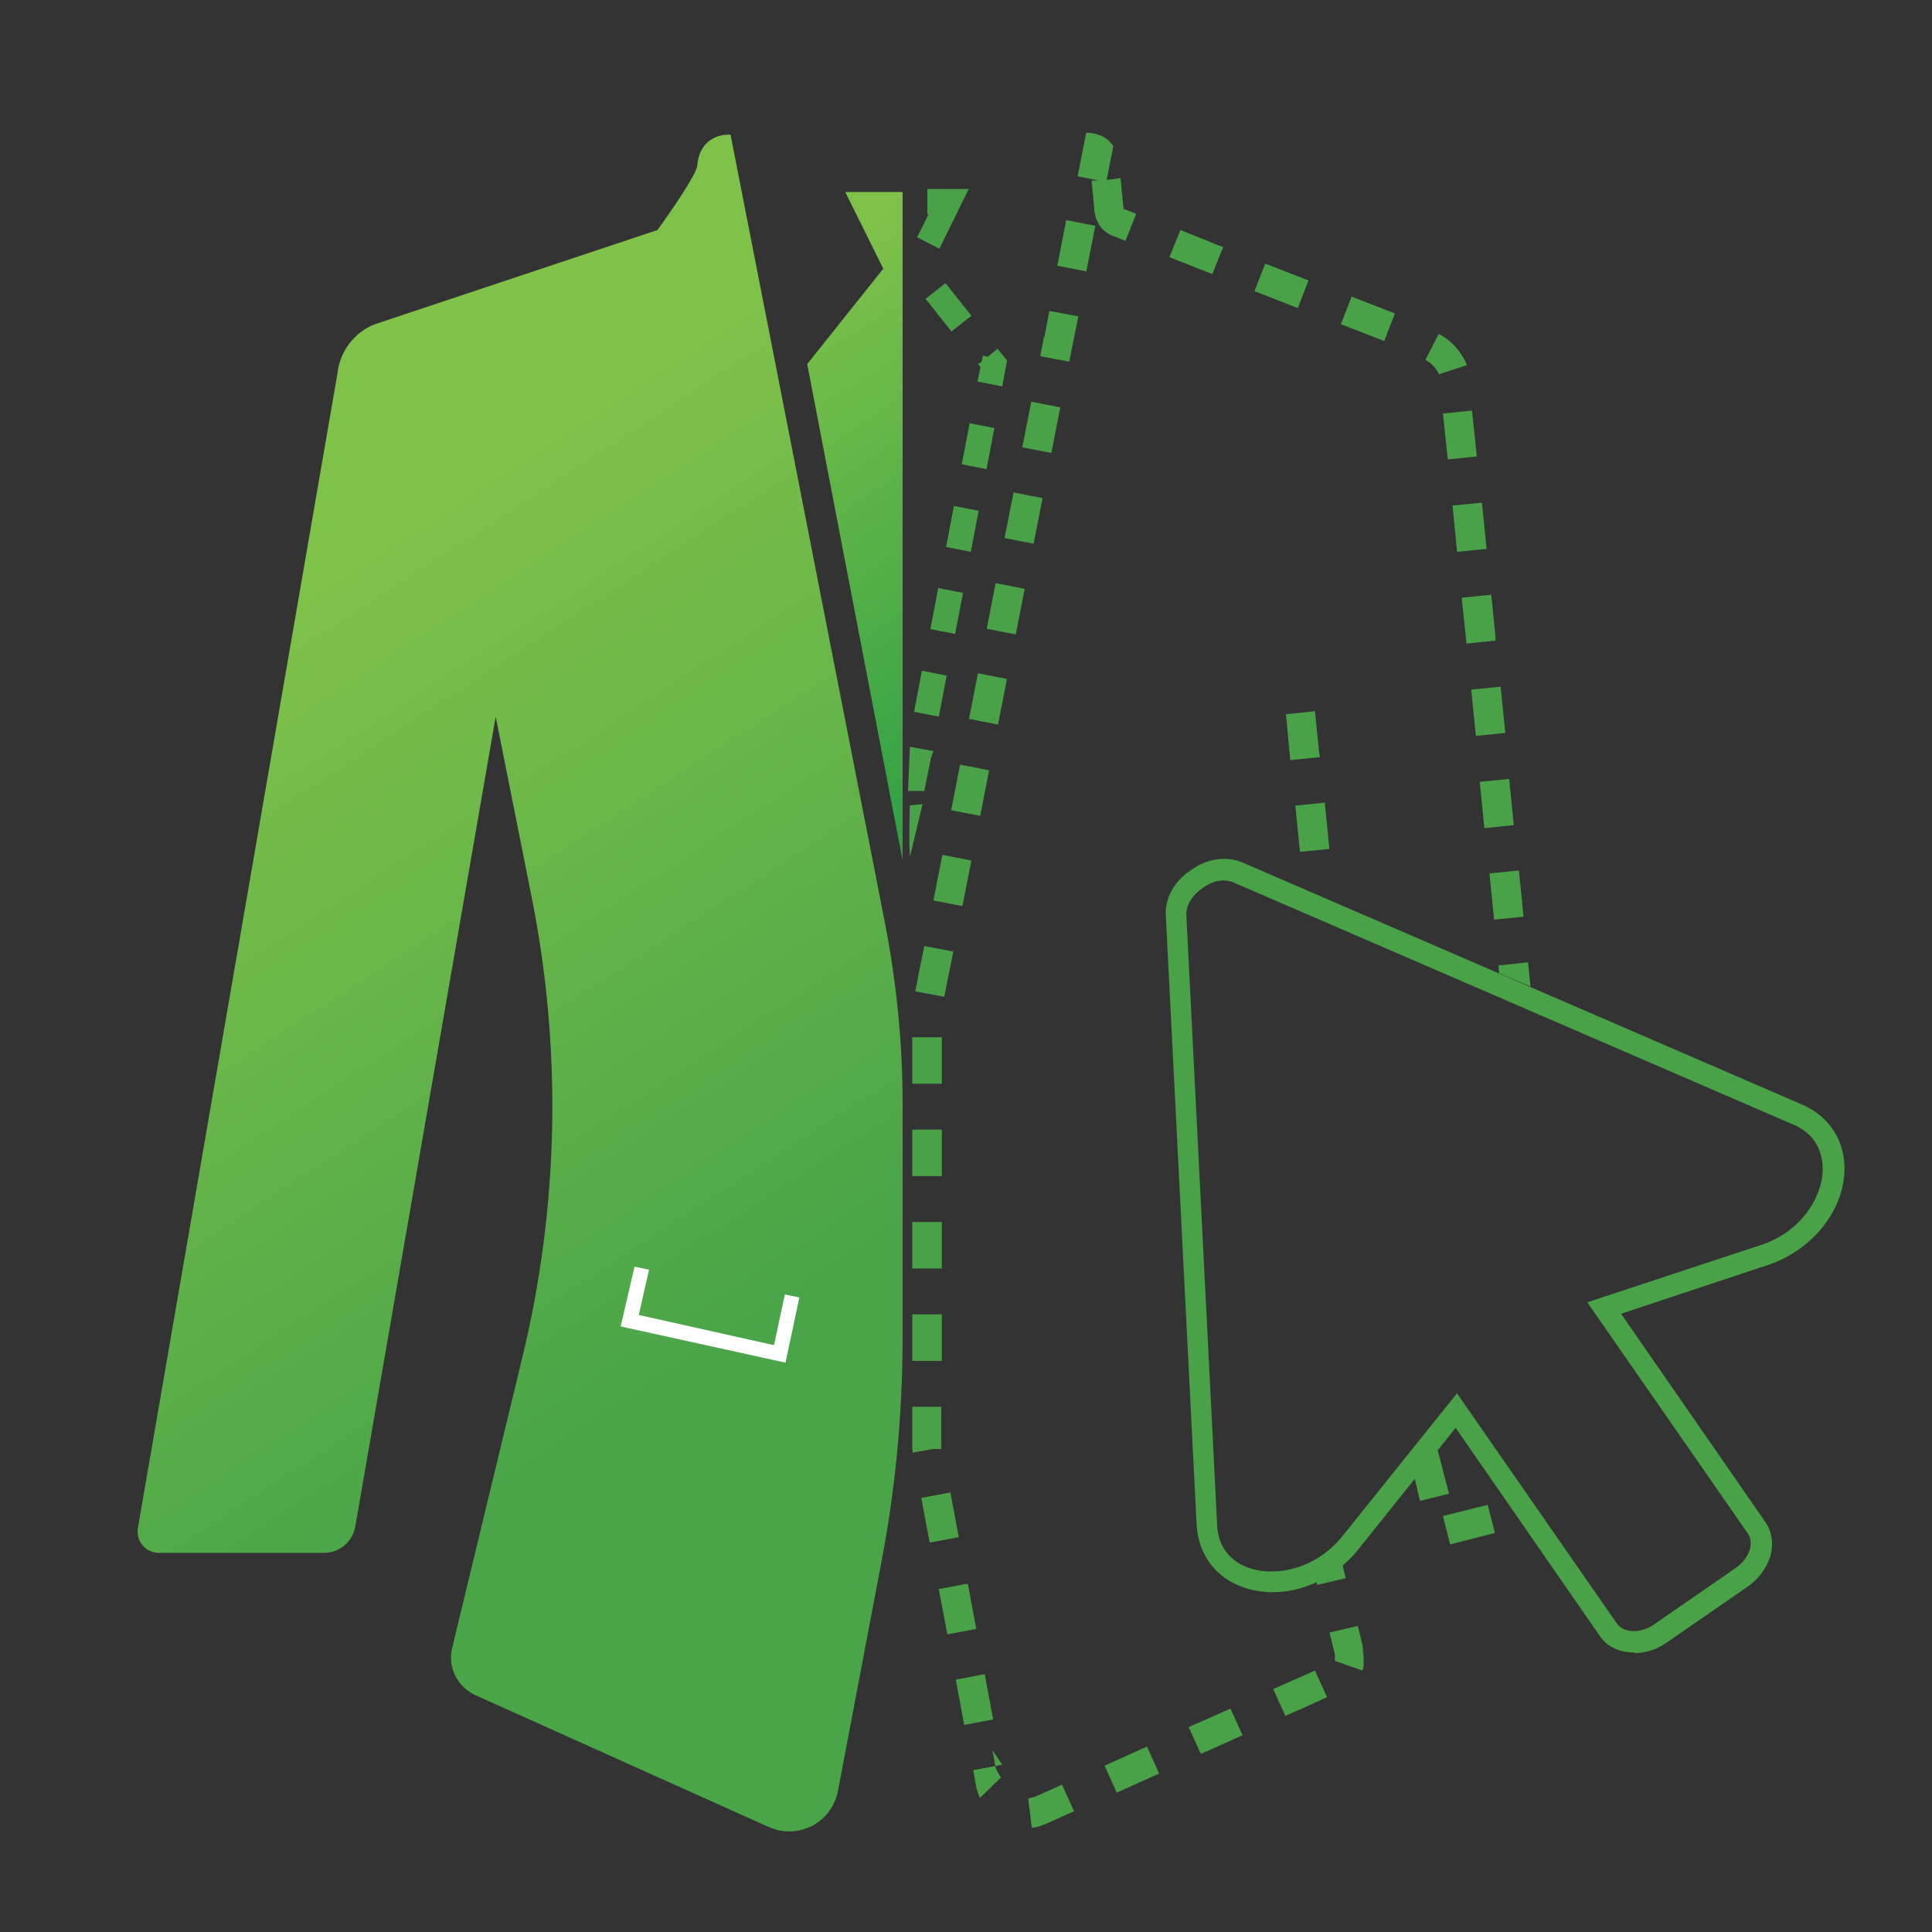 <svg viewBox="0 0 32 32" xmlns:xlink="http://www.w3.org/1999/xlink" xmlns="http://www.w3.org/2000/svg" data-name="Layer 1" id="Layer_1">
  <rect x="0" y="0" width="32" height="32" fill="#333333" stroke="none"/>
  <defs>
    <style>
      .cls-1 {
        fill: url(#linear-gradient);
      }

      .cls-1, .cls-2, .cls-3, .cls-4, .cls-5 {
        stroke-width: 0px;
      }

      .cls-2 {
        fill: none;
      }

      .cls-6 {
        clip-path: url(#clippath-1);
      }

      .cls-3 {
        fill: url(#linear-gradient-2);
      }

      .cls-7 {
        clip-path: url(#clippath);
      }

      .cls-4 {
        fill: #fff;
      }

      .cls-5 {
        fill: #49a247;
      }
    </style>
    <clipPath id="clippath">
      <polygon points="14 3.18 14.63 4.45 13.37 6.03 14.95 14.25 14.95 3.18 14 3.18" class="cls-2"></polygon>
    </clipPath>
    <linearGradient gradientUnits="userSpaceOnUse" gradientTransform="translate(-1483.66 1523.25) rotate(90) scale(30.3 -30.3)" y2="49.43" x2="-49.65" y1="49.43" x1="-50.12" id="linear-gradient">
      <stop stop-color="#7fc24a" offset="0"></stop>
      <stop stop-color="#7fc24a" offset="0"></stop>
      <stop stop-color="#008c42" offset="1"></stop>
    </linearGradient>
    <clipPath id="clippath-1">
      <path d="M11.55,2.74c-.02.19-.66,1.07-.66,1.07l-4.68,1.56c-.34.13-.58.45-.62.81l-3.31,19.15c-.02.21.14.39.35.39h2.71c.26.01.48-.16.54-.41l2.33-13.44.59,2.96c.51,2.53.46,5.15-.15,7.66l-1.16,4.8c-.08.32.08.65.39.79l4.85,2.18c.49.22,1.05-.07,1.15-.6l.71-3.74c.24-1.24.36-2.5.36-3.76v-3.88c0-1-.1-2-.29-2.98l-2.56-13.07s0,0-.03,0c-.1,0-.47.03-.52.5" class="cls-2"></path>
    </clipPath>
    <linearGradient gradientUnits="userSpaceOnUse" gradientTransform="translate(-1499.86 1527.57) rotate(90) scale(30.3 -30.3)" y2="49.78" x2="-49.65" y1="49.78" x1="-50.12" id="linear-gradient-2">
      <stop stop-color="#7fc24a" offset="0"></stop>
      <stop stop-color="#7fc24a" offset="0"></stop>
      <stop stop-color="#49a548" offset="1"></stop>
    </linearGradient>
  </defs>
  <path d="M16.06,3.13h-.7v.42h.02l-.19.38.37.19s.1-.21.19-.39c0,0,0,0,0,0h0s0,0,0,0l.29-.59ZM15.07,12.37l-.03.73h.27l.11-.55.04-.11-.38-.07ZM15.27,13.32l-.2.02s-.02.64,0,.8v.06s.21-.88.21-.88ZM15.27,11.11l-.13.68.41.08.13-.68-.41-.08ZM15.54,9.74l-.13.68.41.08.13-.68-.41-.08ZM15.8,8.38l-.13.68.41.08.13-.68-.41-.08ZM16.06,7.01l-.13.68.41.08.13-.68-.41-.08ZM16.53,5.77l-.17.14-.08-.02.08.02-.08-.02-.02.1-.06.04.04.05-.05.24.41.08s.08-.43.08-.43c0,0,0,0,0,0,0,0,0,0,0,0t0,0h0s0,0,0,0h0s0,0,0,0h0s0,0,0,0t0,0h0s0,0,0,0t0,0h0s0,0,0,0h0s-.15-.18-.15-.18ZM15.66,4.69l-.33.26.43.54.33-.26-.43-.54Z" class="cls-5"></path>
  <g class="cls-7">
    <rect transform="translate(-2.46 9.25) rotate(-33.44)" height="10.11" width="7.42" y="3.66" x="10.45" class="cls-1"></rect>
  </g>
  <g class="cls-6">
    <rect transform="translate(-7.59 7.45) rotate(-33.44)" height="30.57" width="26.16" y="1.07" x="-4.48" class="cls-3"></rect>
  </g>
  <polygon points="13.01 22.57 10.28 21.97 10.51 20.98 10.75 21.03 10.58 21.78 12.82 22.28 13 21.44 13.24 21.49 13.01 22.57" class="cls-4"></polygon>
  <path d="M27.06,27.37c-.23,0-.44-.09-.56-.27l-2.39-3.45-1.61,2.01c-.47.59-1.24.85-1.88.64-.47-.15-.77-.54-.8-1.04l-.51-10.09c-.02-.29.14-.58.42-.76.26-.19.58-.24.86-.12l9.27,4.01c.45.2.71.61.69,1.11-.03.67-.55,1.3-1.26,1.54l-2.44.81,2.39,3.45c.11.16.14.36.08.57-.06.19-.19.37-.36.49l-1.36.94c-.17.12-.35.17-.53.17M24.12,23.06l2.66,3.83c.11.16.39.17.61.02l1.36-.94c.11-.08.2-.19.23-.3.03-.1.02-.2-.03-.27l-2.66-3.83,2.88-.95c.67-.22,1-.79,1.02-1.22,0-.21-.04-.58-.48-.77l-9.27-4.01c-.16-.07-.35-.04-.52.09-.18.12-.28.29-.27.46l.51,10.09c.02.48.36.66.56.72.41.13,1.06.02,1.51-.53l1.9-2.37Z" class="cls-5"></path>
  <rect transform="translate(6.98 22.64) rotate(-78.92)" height=".49" width=".77" y="6.84" x="16.86" class="cls-5"></rect>
  <rect transform="translate(5.27 23.57) rotate(-78.92)" height=".49" width=".77" y="8.34" x="16.57" class="cls-5"></rect>
  <path d="M20.25,4.09s-.09-.03-.2-.08h0s0,0,0,0h0s0,0,0,0h0s0,0,0,0l-.5-.2-.18.45.71.28.18-.45Z" class="cls-5"></path>
  <rect transform="translate(9.12 22.8) rotate(-68.75)" height=".77" width=".49" y="4.35" x="20.98" class="cls-5"></rect>
  <path d="M15.79,15.76l-.48-.09s-.04.2-.08.39h0s-.07.36-.07.36l.48.09.15-.75Z" class="cls-5"></path>
  <rect height=".77" width=".49" y="17.18" x="15.11" class="cls-5"></rect>
  <rect transform="translate(9.52 24.48) rotate(-68.75)" height=".77" width=".49" y="4.9" x="22.41" class="cls-5"></rect>
  <path d="M24.63,24.93s-.09.02-.21.05h0s0,0,0,0h0s0,0,0,0h0s0,0,0,0l-.52.13.12.47.74-.19-.12-.47Z" class="cls-5"></path>
  <rect transform="translate(1.85 25.41) rotate(-78.92)" height=".49" width=".77" y="11.34" x="15.98" class="cls-5"></rect>
  <rect transform="translate(-1.58 27.26) rotate(-78.92)" height=".49" width=".77" y="14.35" x="15.39" class="cls-5"></rect>
  <rect transform="translate(.14 26.34) rotate(-78.92)" height=".49" width=".77" y="12.84" x="15.68" class="cls-5"></rect>
  <rect height=".77" width=".49" y="18.71" x="15.11" class="cls-5"></rect>
  <rect transform="translate(-1.21 2.55) rotate(-5.74)" height=".77" width=".49" y="12.92" x="24.55" class="cls-5"></rect>
  <polygon points="24.83 16.12 25.35 16.34 25.31 15.94 24.82 15.99 24.83 16.12" class="cls-5"></polygon>
  <rect transform="translate(-1.36 2.57) rotate(-5.74)" height=".77" width=".49" y="14.44" x="24.71" class="cls-5"></rect>
  <path d="M21.82,26.25l.47-.11-.06-.24c-.13.11-.28.21-.43.28l.02.07Z" class="cls-5"></path>
  <rect transform="translate(-.75 2.45) rotate(-5.68)" height=".77" width=".49" y="8.35" x="24.1" class="cls-5"></rect>
  <path d="M23.83,6.2l.46-.15s0-.02,0-.02c0,0,0,0,0,0t0,0s0,0,0,0h0s0,0,0,0h0s0,0,0,0h0s0,0,0,0h0s0,0,0,0h0s0,0,0,0c0,0,0,0,0,0,0,0,0,0,0,0h0s0,0,0,0c0,0,0,0,0,0h0s0,0,0,0h0s0,0,0,0c0,0,0,0,0,0,0,0,0,0,0,0h0s0,0,0,0h0s0,0,0,0h0s0,0,0,0c0,0,0,0,0,0s0,0,0,0c0,0,0,0,0,0h0s0,0,0,0t0,0s0,0,0,0c0,0,0,0,0,0h0s0,0,0,0c0,0,0,0,0,0-.09-.21-.25-.39-.46-.5l-.22.43c.11.06.2.16.24.28" class="cls-5"></path>
  <path d="M23.98,7.61l.48-.05-.04-.39c-.02-.19-.04-.37-.04-.37l-.48.05.08.76Z" class="cls-5"></path>
  <rect transform="translate(-1.05 2.52) rotate(-5.74)" height=".77" width=".49" y="11.4" x="24.4" class="cls-5"></rect>
  <polygon points="24.29 10.66 24.77 10.61 24.77 10.61 24.77 10.61 24.77 10.61 24.77 10.61 24.77 10.61 24.77 10.61 24.77 10.61 24.77 10.61 24.77 10.61 24.77 10.61 24.77 10.61 24.77 10.61 24.77 10.61 24.77 10.6 24.77 10.6 24.77 10.6 24.77 10.6 24.77 10.6 24.77 10.6 24.77 10.6 24.77 10.6 24.77 10.6 24.77 10.6 24.77 10.6 24.77 10.6 24.77 10.6 24.77 10.59 24.77 10.59 24.77 10.59 24.77 10.59 24.77 10.59 24.77 10.59 24.77 10.59 24.77 10.59 24.77 10.59 24.77 10.59 24.77 10.59 24.77 10.58 24.77 10.58 24.77 10.58 24.77 10.58 24.77 10.58 24.77 10.58 24.77 10.55 24.77 10.55 24.7 9.85 24.21 9.9 24.29 10.66" class="cls-5"></polygon>
  <rect transform="translate(-1.26 2.24) rotate(-5.74)" height=".77" width=".49" y="13.32" x="21.49" class="cls-5"></rect>
  <polygon points="21.37 12.59 21.86 12.54 21.86 12.54 21.86 12.54 21.86 12.54 21.86 12.54 21.86 12.54 21.86 12.54 21.86 12.54 21.86 12.54 21.86 12.54 21.86 12.54 21.86 12.54 21.86 12.53 21.86 12.53 21.86 12.53 21.86 12.53 21.86 12.53 21.86 12.53 21.86 12.53 21.86 12.53 21.86 12.53 21.86 12.53 21.86 12.53 21.86 12.53 21.86 12.53 21.86 12.52 21.86 12.52 21.86 12.52 21.86 12.52 21.86 12.52 21.86 12.52 21.86 12.52 21.86 12.52 21.86 12.52 21.86 12.52 21.86 12.52 21.86 12.52 21.86 12.51 21.86 12.51 21.86 12.51 21.86 12.51 21.86 12.51 21.86 12.51 21.86 12.51 21.85 12.48 21.85 12.48 21.78 11.78 21.3 11.83 21.37 12.59" class="cls-5"></polygon>
  <path d="M21.09,27.98l.2.44.18-.08s0,0,0,0h0s0,0,0,0h0s0,0,0,0h0c.21-.09.51-.23.51-.23l-.2-.44-.7.31Z" class="cls-5"></path>
  <path d="M22.57,27.27s0,0,0,0c0,0,0,0,0,0h0s0,0,0,0h0s0,0,0,0h0s0,0,0,0h0s0,0,0,0h0s0,0,0,0c0,0,0,0,0,0h0s0,0,0,0h0s0,0,0,0h0s0,0,0,0c0,0,0,0,0-.01h0s0,0,0,0h0s0,0,0,0h0s0,0,0,0h0s0,0,0,0h0s0,0,0,0h0s0,0,0,0l-.08-.33-.47.11.09.36s0,.09,0,.11l.46.16s0-.03.01-.04h0s0,0,0,0c0,0,0,0,0,0h0s0,0,0,0h0s0,0,0,0c0,0,0,0,0,0h0s0,0,0,0h0s0,0,0,0h0s0,0,0,0h0s0,0,0,0h0s0,0,0,0h0s0,0,0,0h0s0,0,0,0h0s0,0,0,0h0s0,0,0,0h0s0,0,0,0h0s0,0,0,0h0s0,0,0,0h0s0,0,0,0h0s0,0,0,0h0s0,0,0,0h0s0,0,0,0h0s0,0,0,0c0,0,0,0,0,0s0,0,0,0h0s0,0,0,0c0,0,0,0,0,0,.01-.08.01-.16,0-.24Z" class="cls-5"></path>
  <rect transform="translate(-10.38 10.29) rotate(-24.25)" height=".49" width=".77" y="29.06" x="18.36" class="cls-5"></rect>
  <path d="M19.69,28.61l.2.44.45-.2c.13-.06.24-.11.24-.11l-.2-.44-.7.31Z" class="cls-5"></path>
  <path d="M18.64,3.99l.18-.45-.21-.08h0s0,0,0,0c0,0,0,0,0,0h0s0,0,0,0c0,0,0,0,0,0h0s0,0,0,0h0s0,0,0,0h0s0,0,0,0t0,0h0s0,0,0,0,0,0,0,0h0s0,0,0,0c0,0,0,0,0,0,0,0,0,0,0,0,0,0-.03-.28-.05-.51l-.23.03.11-.56c-.06-.09-.13-.14-.2-.17-.09-.04-.18-.05-.22-.05h0s0,0,0,0h0s0,0,0,0h-.03s-.14.72-.14.72l.35.07h-.12s.05.52.05.52c.02.18.14.34.31.4l.23.09Z" class="cls-5"></path>
  <polygon points="23.81 24.01 23.43 24.48 23.52 24.86 24 24.74 23.81 24.01" class="cls-5"></polygon>
  <rect transform="translate(10.4 20.79) rotate(-78.92)" height=".49" width=".77" y="3.83" x="17.45" class="cls-5"></rect>
  <rect height=".77" width=".49" y="20.24" x="15.11" class="cls-5"></rect>
  <path d="M15.74,24.72l-.48.09s.06.32.1.54h0s0,0,0,0h0s0,0,0,0h0s.04.2.04.2l.48-.09-.14-.75Z" class="cls-5"></path>
  <path d="M17.29,5.58h0s-.06.32-.06.32l.48.09.15-.75-.48-.09s-.04.22-.08.43" class="cls-5"></path>
  <rect height=".77" width=".49" y="21.77" x="15.11" class="cls-5"></rect>
  <path d="M16.03,26.23l-.48.09s.03.18.07.37h0s.07.38.07.38l.48-.09-.14-.75Z" class="cls-5"></path>
  <polygon points="15.59 24 15.59 23.97 15.6 23.97 15.59 23.96 15.59 23.3 15.11 23.3 15.11 24 15.11 24 15.11 24 15.11 24 15.11 24 15.12 24.06 15.45 24 15.59 24" class="cls-5"></polygon>
  <path d="M16.31,27.73l-.48.09s.02.09.04.21c0,0,0,0,0,0h0s0,0,0,0,0,0,0,0l.1.54.48-.09-.14-.75Z" class="cls-5"></path>
  <rect transform="translate(3.56 24.49) rotate(-78.92)" height=".49" width=".77" y="9.84" x="16.27" class="cls-5"></rect>
  <path d="M17.13,29.76s-.07.02-.1.03l.06.48c.08,0,.15-.03.23-.06h0s0,0,0,0t0,0h0s0,0,0,0h0s0,0,0,0h0s0,0,0,0h0s0,0,0,0c0,0,0,0,0,0h0s.47-.21.47-.21l-.2-.44-.47.21Z" class="cls-5"></path>
  <path d="M16.6,29.23l-.48.09.05.28s0,0,0,0h0s0,0,0,0h0s0,0,0,0h0s0,0,0,0h0s0,0,0,0h0s0,0,0,0h0s0,0,0,0h0s0,0,0,0c0,0,0,0,0,0,0,0,0,0,0,0,0,0,0,0,0,0,0,0,0,0,0,0,0,0,0,0,0,0h0c.01.06.04.12.06.18,0,0,0,0,0,0,0,0,0,0,0,0,0,0,0,0,0,0,0,0,0,0,0,0,0,0,0,0,0,0,0,0,0,0,0,0,0,0,0,0,0,0,0,0,0,0,0,0h0s0,0,0,0h0s0,0,0,0h0s0,0,0,0h0s0,0,0,0h0s0,0,0,0c0,0,0,0,0,0s0,0,0,0h0s0,0,0,0c0,0,0,0,0,0h0s0,0,0,0t0,0s0,0,0,0h0s0,0,0,0h0s0,0,0,0h0s0,0,0,0h0s0,0,0,0h0s0,0,0,0h0s0,0,0,0,0,0,0,0c0,0,0,0,0,0,0,0,0,0,0,0h0s0,0,0,0,0,0,0,0,0,0,0,0h0s0,0,0,0h0s0,0,0,0c0,0,0,0,0,0,0,0,0,0,0,0s0,0,0,0t0,0h0s0,0,0,0h0s0,0,0,0c0,0,0,0,0,0t0,0s0,0,0,0c0,0,0,0,0,0h0s0,0,0,0t0,0s0,0,0,0h0s0,0,0,0c0,0,0,0,0,0,0,0,0,0,0,0,0,0,0,0,0,0t0,0s0,0,0,0c0,0,0,0,0,0,0,0,0,0,0,0,0,0,0,0,0,0,0,0,0,0,0,0,0,0,0,0,0,0,0,0,0,0,0,0,0,0,0,0,0,0,0,0,0,0,0,0,0,0,0,0,0,0,0,0,0,0,0,0,0,0,0,0,0,0t0,0s0,0,0,0h0s0,0,0,0t0,0s0,0,0,0h0s0,0,0,0c0,0,0,0,0,0t0,0s0,0,0,0c0,0,0,0,0,0,0,0,0,0,0,0t0,0s0,0,0,0c0,0,0,0,0,0,0,0,0,0,0,0h0s0,0,0,0t0,0s0,0,0,0h0s0,0,0,0c0,0,0,0,0,0,0,0,0,0,0,0,0,0,0,0,0,0,0,0,0,0,0,0t0,0s0,0,0,0c0,0,0,0,0,0t0,0s0,0,0,0c0,0,0,0,0,0h0s0,0,0,0t0,0s0,0,0,0h0s0,0,0,0c0,0,0,0,0,0,0,0,0,0,0,0,0,0,0,0,0,0,0,0,0,0,0,0h0s0,0,0,0t0,0s0,0,0,0c0,0,0,0,0,0t0,0h0s0,0,0,0t0,0s0,0,0,0t0,0s0,0,0,0c0,0,0,0,0,0,0,0,0,0,0,0h0s0,0,0,0c0,0,0,0,0,0,0,0,0,0,0,0,0,0,0,0,0,0,0,0,0,0,0,0h0s0,0,0,0c0,0,0,0,0,0,0,0,0,0,0,0t0,0h0s0,0,0,0c0,0,0,0,0,0s0,0,0,0h0s0,0,0,0c0,0,0,0,0,0,0,0,0,0,0,0h0s0,0,0,0c0,0,0,0,0,0t0,0s0,0,0,0c0,0,0,0,0,0t0,0h0s0,0,0,0t0,0s0,0,0,0c0,0,0,0,0,0,0,0,0,0,0,0,0,0,0,0,0,0t0,0s0,0,0,0c0,0,0,0,0,0,0,0,0,0,0,0,0,0,0,0,0,0,0,0,0,0,0,0h0s0,0,0,0h0s0,0,0,0c0,0,0,0,0,0,0,0,0,0,0,0,0,0,0,0,0,0,0,0,0,0,0,0,0,0,0,0,0,0h0s0,0,0,0c0,0,0,0,0,0,0,0,0,0,0,0,0,0,0,0,0,0,0,0,0,0,0,0l.35-.34s-.08-.11-.09-.17l-.05-.28Z" class="cls-5"></path>
</svg>
